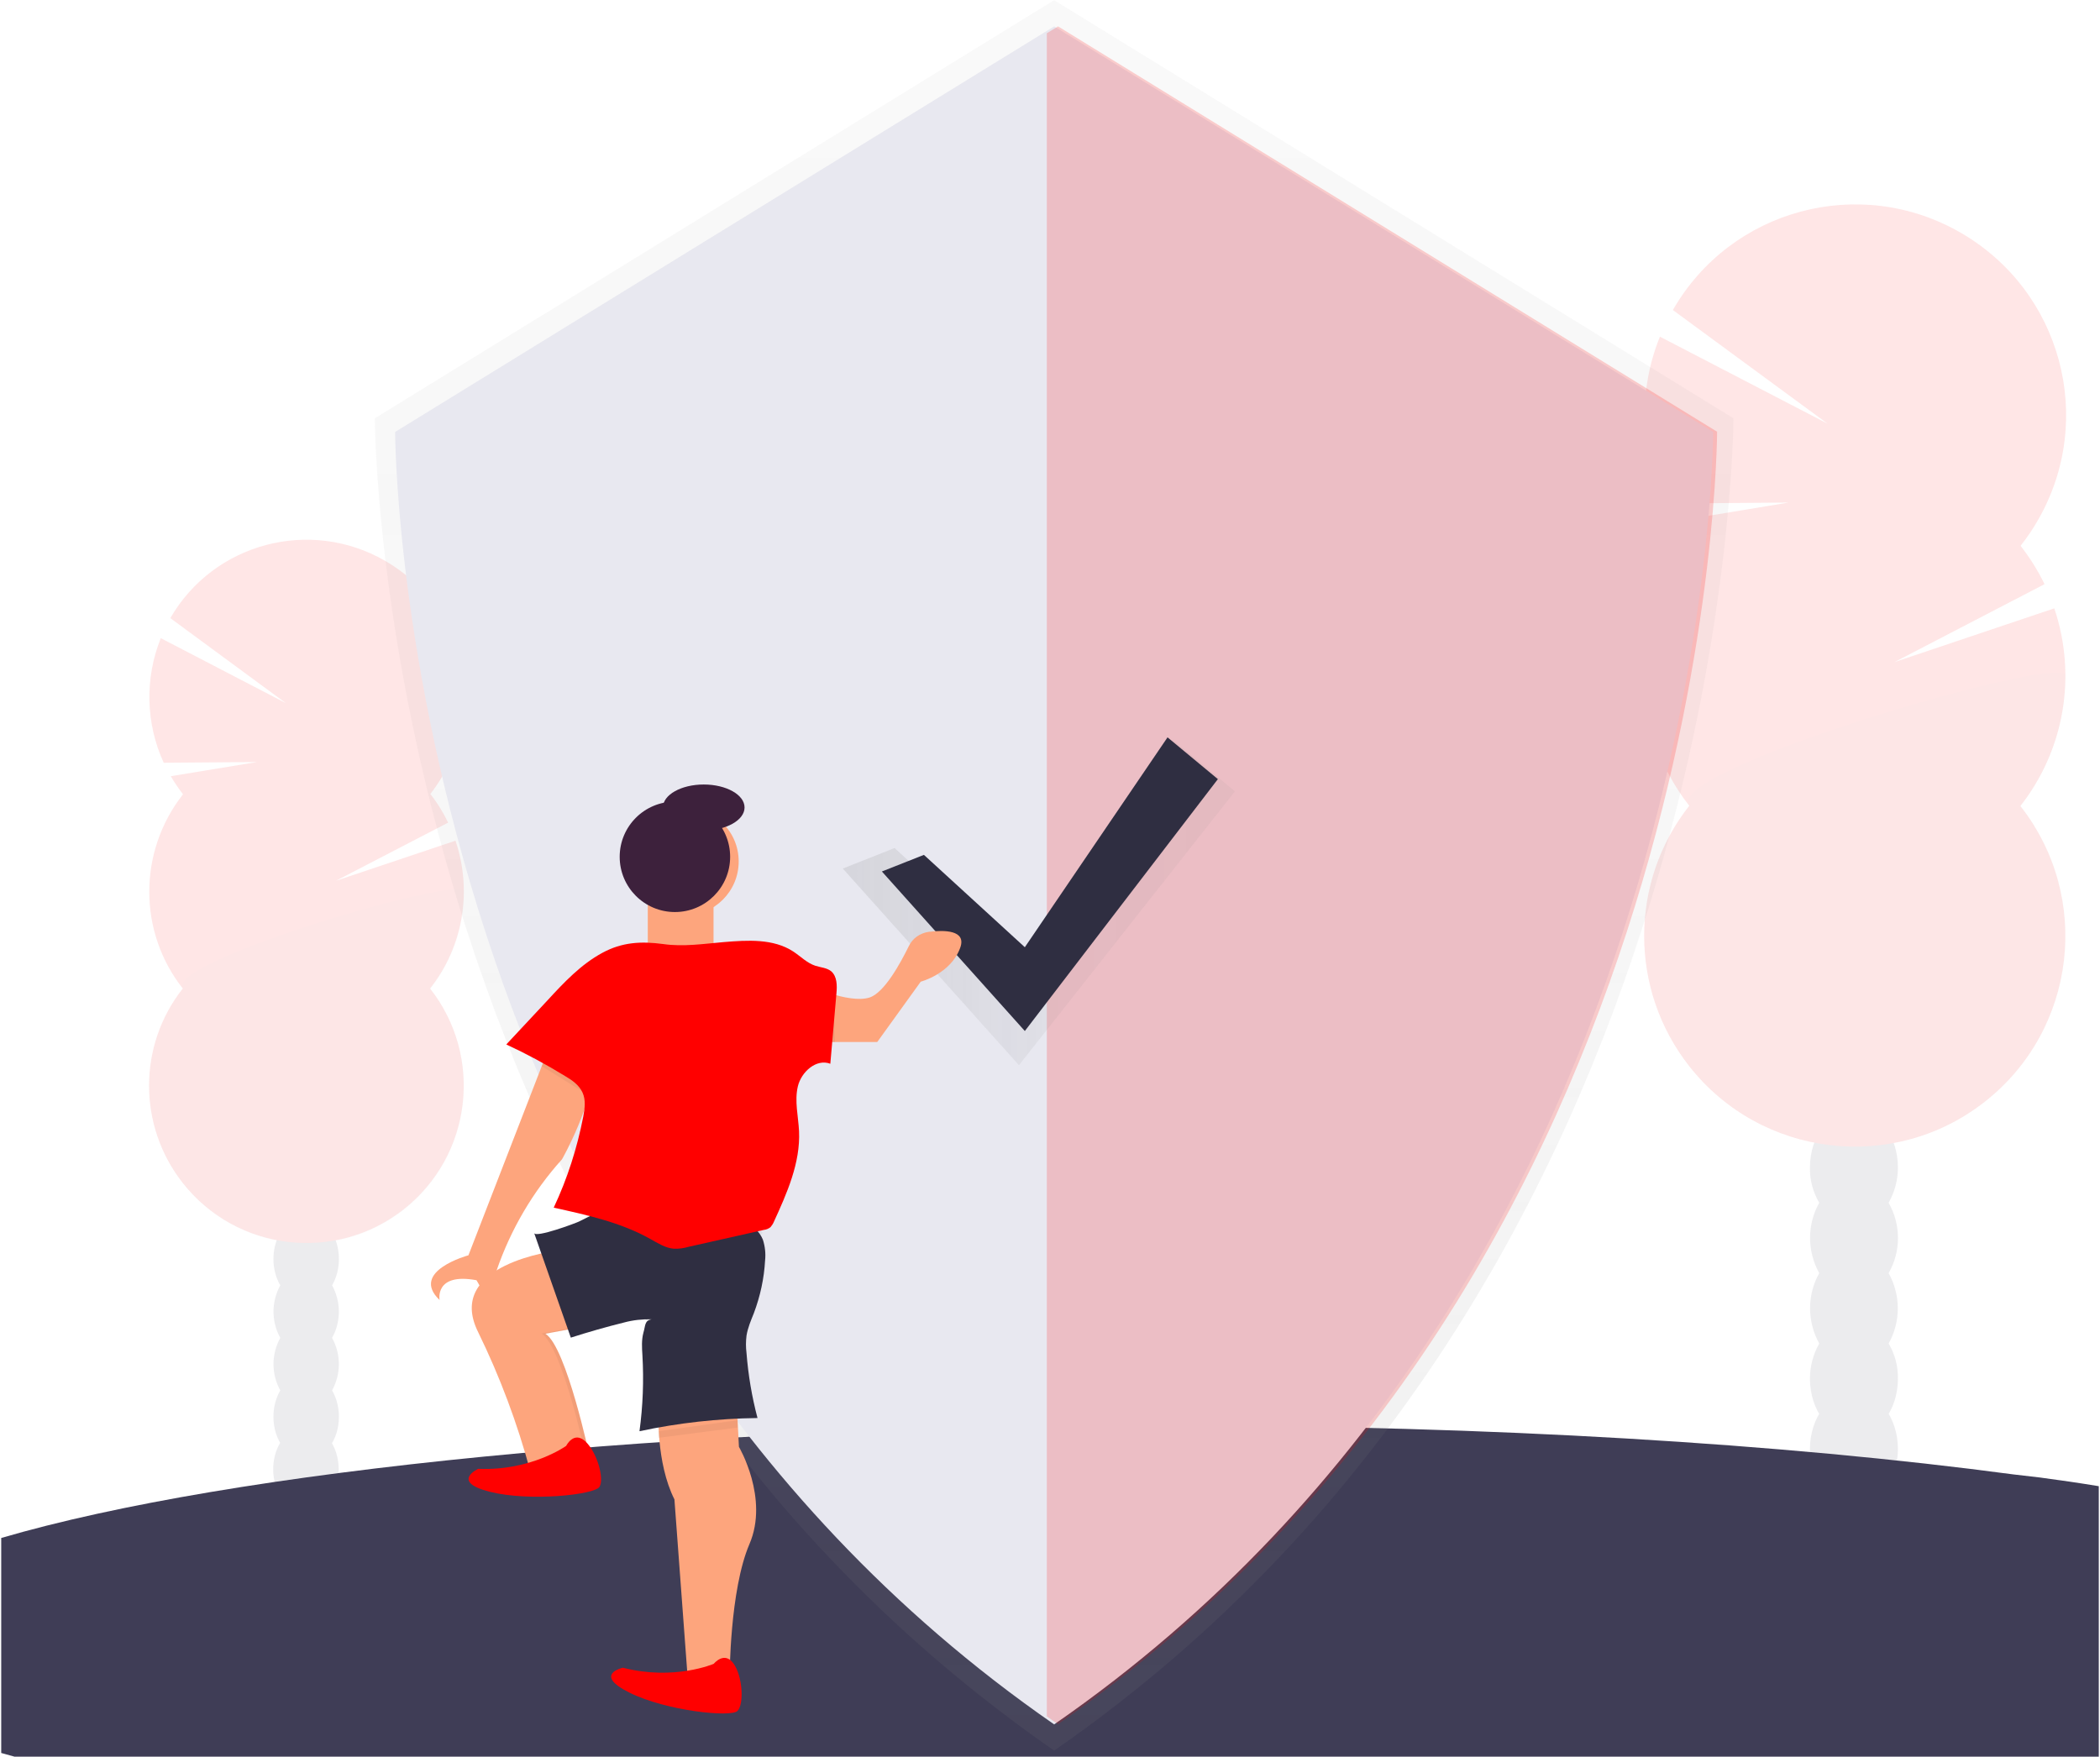 <?xml version="1.0" encoding="utf-8"?>
<!-- Generator: Adobe Illustrator 23.0.0, SVG Export Plug-In . SVG Version: 6.00 Build 0)  -->
<svg version="1.0" id="fde80275-8830-4350-a5c1-e8d2edf93329"
	 xmlns="http://www.w3.org/2000/svg" xmlns:xlink="http://www.w3.org/1999/xlink" x="0px" y="0px" viewBox="0 0 859.4 719"
	 enable-background="new 0 0 859.4 719" xml:space="preserve">
<g>
	<g opacity="0.1">
		<ellipse fill="#3F3D56" cx="125.2" cy="601.4" rx="13.4" ry="17.6"/>
		<path fill="#3F3D56" d="M135.9,526.1c1.9-3.3,2.8-7,2.8-10.8c0-9.7-6-17.6-13.4-17.6s-13.4,7.9-13.4,17.6c0,3.8,0.9,7.5,2.8,10.8
			c-3.7,6.7-3.7,14.8,0,21.5c-3.7,6.7-3.7,14.8,0,21.5c-1.9,3.3-2.8,7-2.8,10.8c0,9.7,6,17.6,13.4,17.6s13.4-7.9,13.4-17.6
			c0-3.8-0.9-7.5-2.8-10.8c3.7-6.7,3.7-14.8,0-21.5C139.6,541,139.6,532.8,135.9,526.1L135.9,526.1z"/>
		<ellipse fill="#3F3D56" cx="125.2" cy="493.9" rx="13.4" ry="17.6"/>
		<ellipse fill="#3F3D56" cx="125.2" cy="472.4" rx="13.4" ry="17.6"/>
		<path fill="#FF0000" d="M74.9,325.1c-1.8-2.3-3.5-4.8-5-7.4l35.3-5.8L67,312.2c-7.4-16.1-7.8-34.6-1.2-51l51.2,26.6L69.7,253
			c17.8-30.8,57.3-41.2,88-23.4c30.8,17.8,41.2,57.3,23.4,88c-1.5,2.6-3.2,5.1-5,7.4c2.9,3.6,5.3,7.6,7.3,11.7l-45.9,23.8l48.9-16.4
			c7,20.6,3.1,43.4-10.4,60.5c22,28,17.1,68.4-10.8,90.4c-28,22-68.4,17.1-90.4-10.8c-18.4-23.4-18.4-56.3,0-79.6
			C56.5,381.4,56.5,348.5,74.9,325.1L74.9,325.1z"/>
		<path opacity="0.1" enable-background="new    " d="M189.9,365c0,14.4-4.8,28.5-13.8,39.8c22,28,17.1,68.4-10.8,90.4
			c-28,22-68.4,17.1-90.4-10.8c-18.4-23.4-18.4-56.3,0-79.6C66.3,393.9,189.9,357.7,189.9,365z"/>
	</g>
	<g opacity="0.1">
		<ellipse fill="#3F3D56" cx="758.7" cy="593.1" rx="18" ry="23.5"/>
		<path fill="#3F3D56" d="M772.9,492.3c2.5-4.4,3.8-9.4,3.8-14.4c0-13-8-23.5-18-23.5s-18,10.5-18,23.5c-0.1,5,1.2,10,3.8,14.4
			c-5,8.9-5,19.8,0,28.8c-5,8.9-5,19.8,0,28.8c-2.5,4.4-3.8,9.4-3.8,14.4c0,13,8.1,23.5,18,23.5s18-10.5,18-23.5
			c0.1-5-1.2-10-3.8-14.4c5-8.9,5-19.8,0-28.8C778,512.2,778,501.3,772.9,492.3z"/>
		<ellipse fill="#3F3D56" cx="758.7" cy="449.2" rx="18" ry="23.5"/>
		<ellipse fill="#3F3D56" cx="758.7" cy="420.4" rx="18" ry="23.5"/>
		<path fill="#FF0000" d="M691.4,223.4c-2.5-3.1-4.7-6.4-6.7-9.9l47.3-7.8l-51.1,0.4c-9.9-21.6-10.5-46.3-1.6-68.3l68.6,35.6
			l-63.3-46.5c23.7-41.3,76.4-55.5,117.7-31.7s55.5,76.4,31.7,117.7c-2.1,3.7-4.5,7.2-7.1,10.5c3.8,4.9,7.1,10.1,9.8,15.7L775.3,271
			l65.4-22c9.3,27.6,4.1,58-13.9,80.9c29.4,37.4,22.9,91.6-14.5,121s-91.6,22.9-121-14.5c-24.6-31.3-24.6-75.3,0-106.6
			C666.8,298.6,666.8,254.6,691.4,223.4L691.4,223.4z"/>
		<path opacity="0.1" enable-background="new    " d="M845.3,276.6c0,19.3-6.5,38.1-18.4,53.3c29.4,37.4,22.9,91.6-14.5,121
			s-91.6,22.9-121-14.5c-24.6-31.3-24.6-75.3,0-106.6C679.8,315.3,845.3,267,845.3,276.6z"/>
	</g>
	<path fill="#3F3D56" d="M858.9,608.3V719H5.9c-1.8-0.5-3.6-1-5.4-1.5v-88c94-27.5,273.3-46,479.1-46c130.5,0,250.3,7.4,344.5,20
		l10.3,1.2h0.1C842.8,605.8,851,607,858.9,608.3z"/>
</g>
<title>Security on</title>
<g opacity="0.5">
	
		<linearGradient id="SVGID_1_" gradientUnits="userSpaceOnUse" x1="601.7" y1="-86.94" x2="601.7" y2="629.45" gradientTransform="matrix(1 0 0 -1 -170.3 629.5)">
		<stop  offset="0" style="stop-color:#808080;stop-opacity:0.25"/>
		<stop  offset="0.54" style="stop-color:#808080;stop-opacity:0.12"/>
		<stop  offset="1" style="stop-color:#808080;stop-opacity:0.1"/>
	</linearGradient>
	<path fill="url(#SVGID_1_)" d="M431.4,0.1l-278,171.1c0,0,0,352.8,278,545.3c278-192.5,278-545.3,278-545.3L431.4,0.1z"/>
</g>
<path fill="#E8E8F0" d="M431.4,10.8l-269.7,166c0,0,0,342.3,269.7,529c269.7-186.7,269.7-529,269.7-529L431.4,10.8z"/>
<path opacity="0.18" fill="#FF0000" enable-background="new    " d="M433,10.8l-4.6,2.8v688.9c1.5,1.1,3.1,2.2,4.6,3.2
	c269.7-186.7,269.7-529,269.7-529L433,10.8z"/>
<g opacity="0.7">
	
		<linearGradient id="SVGID_2_" gradientUnits="userSpaceOnUse" x1="344.92" y1="350.605" x2="505.4" y2="350.605" gradientTransform="matrix(1 0 0 -1 0 720)">
		<stop  offset="0" style="stop-color:#808080;stop-opacity:0.25"/>
		<stop  offset="0.54" style="stop-color:#808080;stop-opacity:0.12"/>
		<stop  offset="1" style="stop-color:#808080;stop-opacity:0.1"/>
	</linearGradient>
	<polygon fill="url(#SVGID_2_)" points="366.1,347.1 417,393.7 480,302.8 505.4,323.9 417,436 344.9,355.5 	"/>
</g>
<polygon fill="#2F2E41" points="378.1,349.9 419.4,387.7 477.8,301.8 498.4,318.9 419.4,422 360.9,356.7 "/>
<path fill="#FDA57D" d="M228,511.9c0,0-46.3,5.4-32.3,33.4c8.9,18.2,16,37.2,21.3,56.8l24.5-5.1c0,0-9.7-45.8-18.3-51.1l23.1-4.3
	L228,511.9z"/>
<path opacity="5.000000e-02" enable-background="new    " d="M223.2,545.9l23.1-4.3L228,511.9c0,0-0.5,0.1-1.5,0.2l18.2,29.4
	l-23.1,4.3c8.6,5.4,18.3,51.1,18.3,51.1l-23,4.8l0.1,0.3l24.5-5.1C241.4,597,231.8,551.2,223.2,545.9z"/>
<path fill="#FF0000" d="M231.7,591.8c0,0-14.3,10.3-36,9.4c0,0-11.5,5.3,4.8,9.4s42.7,1.2,44.8-2s-0.9-14.1-5.7-18.6
	S231.7,591.8,231.7,591.8z"/>
<path fill="#FDA57D" d="M269.5,577.6c0,0-1.1,21,6.5,36.1l5.4,72.7h17.2c0,0,0-35.5,8.1-54.4c8.1-18.8-4.3-39.8-4.3-39.8l-1.1-21.5
	L269.5,577.6z"/>
<circle fill="#FDA57D" cx="280.2" cy="352.6" r="22.1"/>
<rect x="265.1" y="363.9" fill="#FDA57D" width="26.9" height="24.2"/>
<path fill="#FF0000" d="M292.1,681c0,0-16.2,7-37.2,1.6c0,0-12.4,2.7,2.7,10.2c15.1,7.5,41.5,10.2,44.2,7.5s2.2-14-1.6-19.4
	C296.4,675.6,292.1,681,292.1,681z"/>
<path fill="#FDA57D" d="M223.4,432l-31.7,81.8c0,0-24.2,6.5-11.8,18.3c0,0-2.2-11.3,15.1-8.1c0,0,4.9,8.1,4.9,10.8s5.5-9,3.3-14.7
	c5.8-16.9,14.9-32.4,26.8-45.6c0,0,13.5-23.7,12.9-39.8L223.4,432z"/>
<path fill="#FDA57D" d="M330,402.9c0,0,17.2,8.1,25.8,5.4c6.1-1.9,12.7-14.1,16.1-21c1.5-3.2,4.6-5.4,8.2-5.9
	c6.4-0.8,15.4-0.7,12.9,6.4c-3.8,10.8-16.2,14-16.2,14l-17.8,24.7h-31.2L330,402.9z"/>
<circle fill="#3D213C" cx="276.2" cy="350.7" r="22.6"/>
<ellipse fill="#3D213C" cx="288" cy="330.5" rx="16.7" ry="9.4"/>
<polygon opacity="5.000000e-02" enable-background="new    " points="269.5,585.8 269.5,588.5 301.9,584.3 301.9,581.3 "/>
<polygon opacity="5.000000e-02" enable-background="new    " points="224.3,512.5 222.1,513 232.6,544.1 233.9,543.9 "/>
<polygon opacity="5.000000e-02" enable-background="new    " points="338.9,406.4 341,407 341.7,426.6 338.9,426.6 "/>
<polygon opacity="5.000000e-02" enable-background="new    " points="222.4,434.5 221.7,436.4 240.9,448.3 241.4,446.2 "/>
<path opacity="5.000000e-02" enable-background="new    " d="M244.6,500.2l-3.2,1.3c0,0,53.1,25.7,70.6,3.2l-0.6-2
	C311.4,502.6,295.3,524.2,244.6,500.2z"/>
<path fill="#2F2E41" d="M218.6,504.7l15,42.8c7.2-2.3,14.5-4.4,21.8-6.2c3.7-1,7.5-1.4,11.3-1.3c-3,0.5-2.5,2.5-3.4,5.5
	c-0.8,3-0.6,6.1-0.4,9.2c0.6,10.4,0.2,20.8-1.2,31.1c15.9-3.4,32.1-5.2,48.3-5.4c-2.3-8.7-3.8-17.6-4.5-26.6c-0.3-2.4-0.3-4.7,0-7.1
	c0.5-3.2,1.8-6.2,3-9.2c2.6-6.9,4.2-14.2,4.6-21.6c0.3-2.8,0-5.7-0.9-8.5c-1.4-3.5-4.6-6.2-8.1-7.7c-3.6-1.4-7.3-2.3-11.1-2.6
	c-14.4-1.8-28.5-1.4-42.9-1.3c-5.5,0-8.3,1.8-13.2,4.2C235.2,500.8,219.3,506.7,218.6,504.7z"/>
<path fill="#FF0000" d="M246.5,390c-8.7,4.7-15.7,12.1-22.4,19.4l-16.9,18.1c8.2,3.8,16.2,8.1,24,12.9c2.9,1.7,5.8,3.7,7.2,6.8
	s0.9,6.5,0.3,9.8c-2.5,12.9-6.5,25.4-12.1,37.3c13.6,3,27.4,6,39.5,12.8c3.1,1.7,6.1,3.7,9.6,4c2.1,0.1,4.2-0.2,6.2-0.8l30.7-6.9
	c1-0.1,1.9-0.5,2.7-1.1c0.5-0.6,1-1.3,1.3-2c5.4-11.8,11-24.3,10.4-37.3c-0.3-6.1-1.9-12.3-0.5-18.3c1.4-6,7.6-11.5,13.3-9.3
	l2.5-28.8c0.3-3.2,0.3-7-2.2-9.1c-1.8-1.4-4.2-1.5-6.4-2.2c-3.4-1.1-6-3.8-9-5.8c-8.2-5.4-18.8-4.7-28.5-3.9
	c-8.3,0.7-16.5,2-24.8,0.8C262.4,385.2,254.6,385.6,246.5,390z"/>
</svg>

